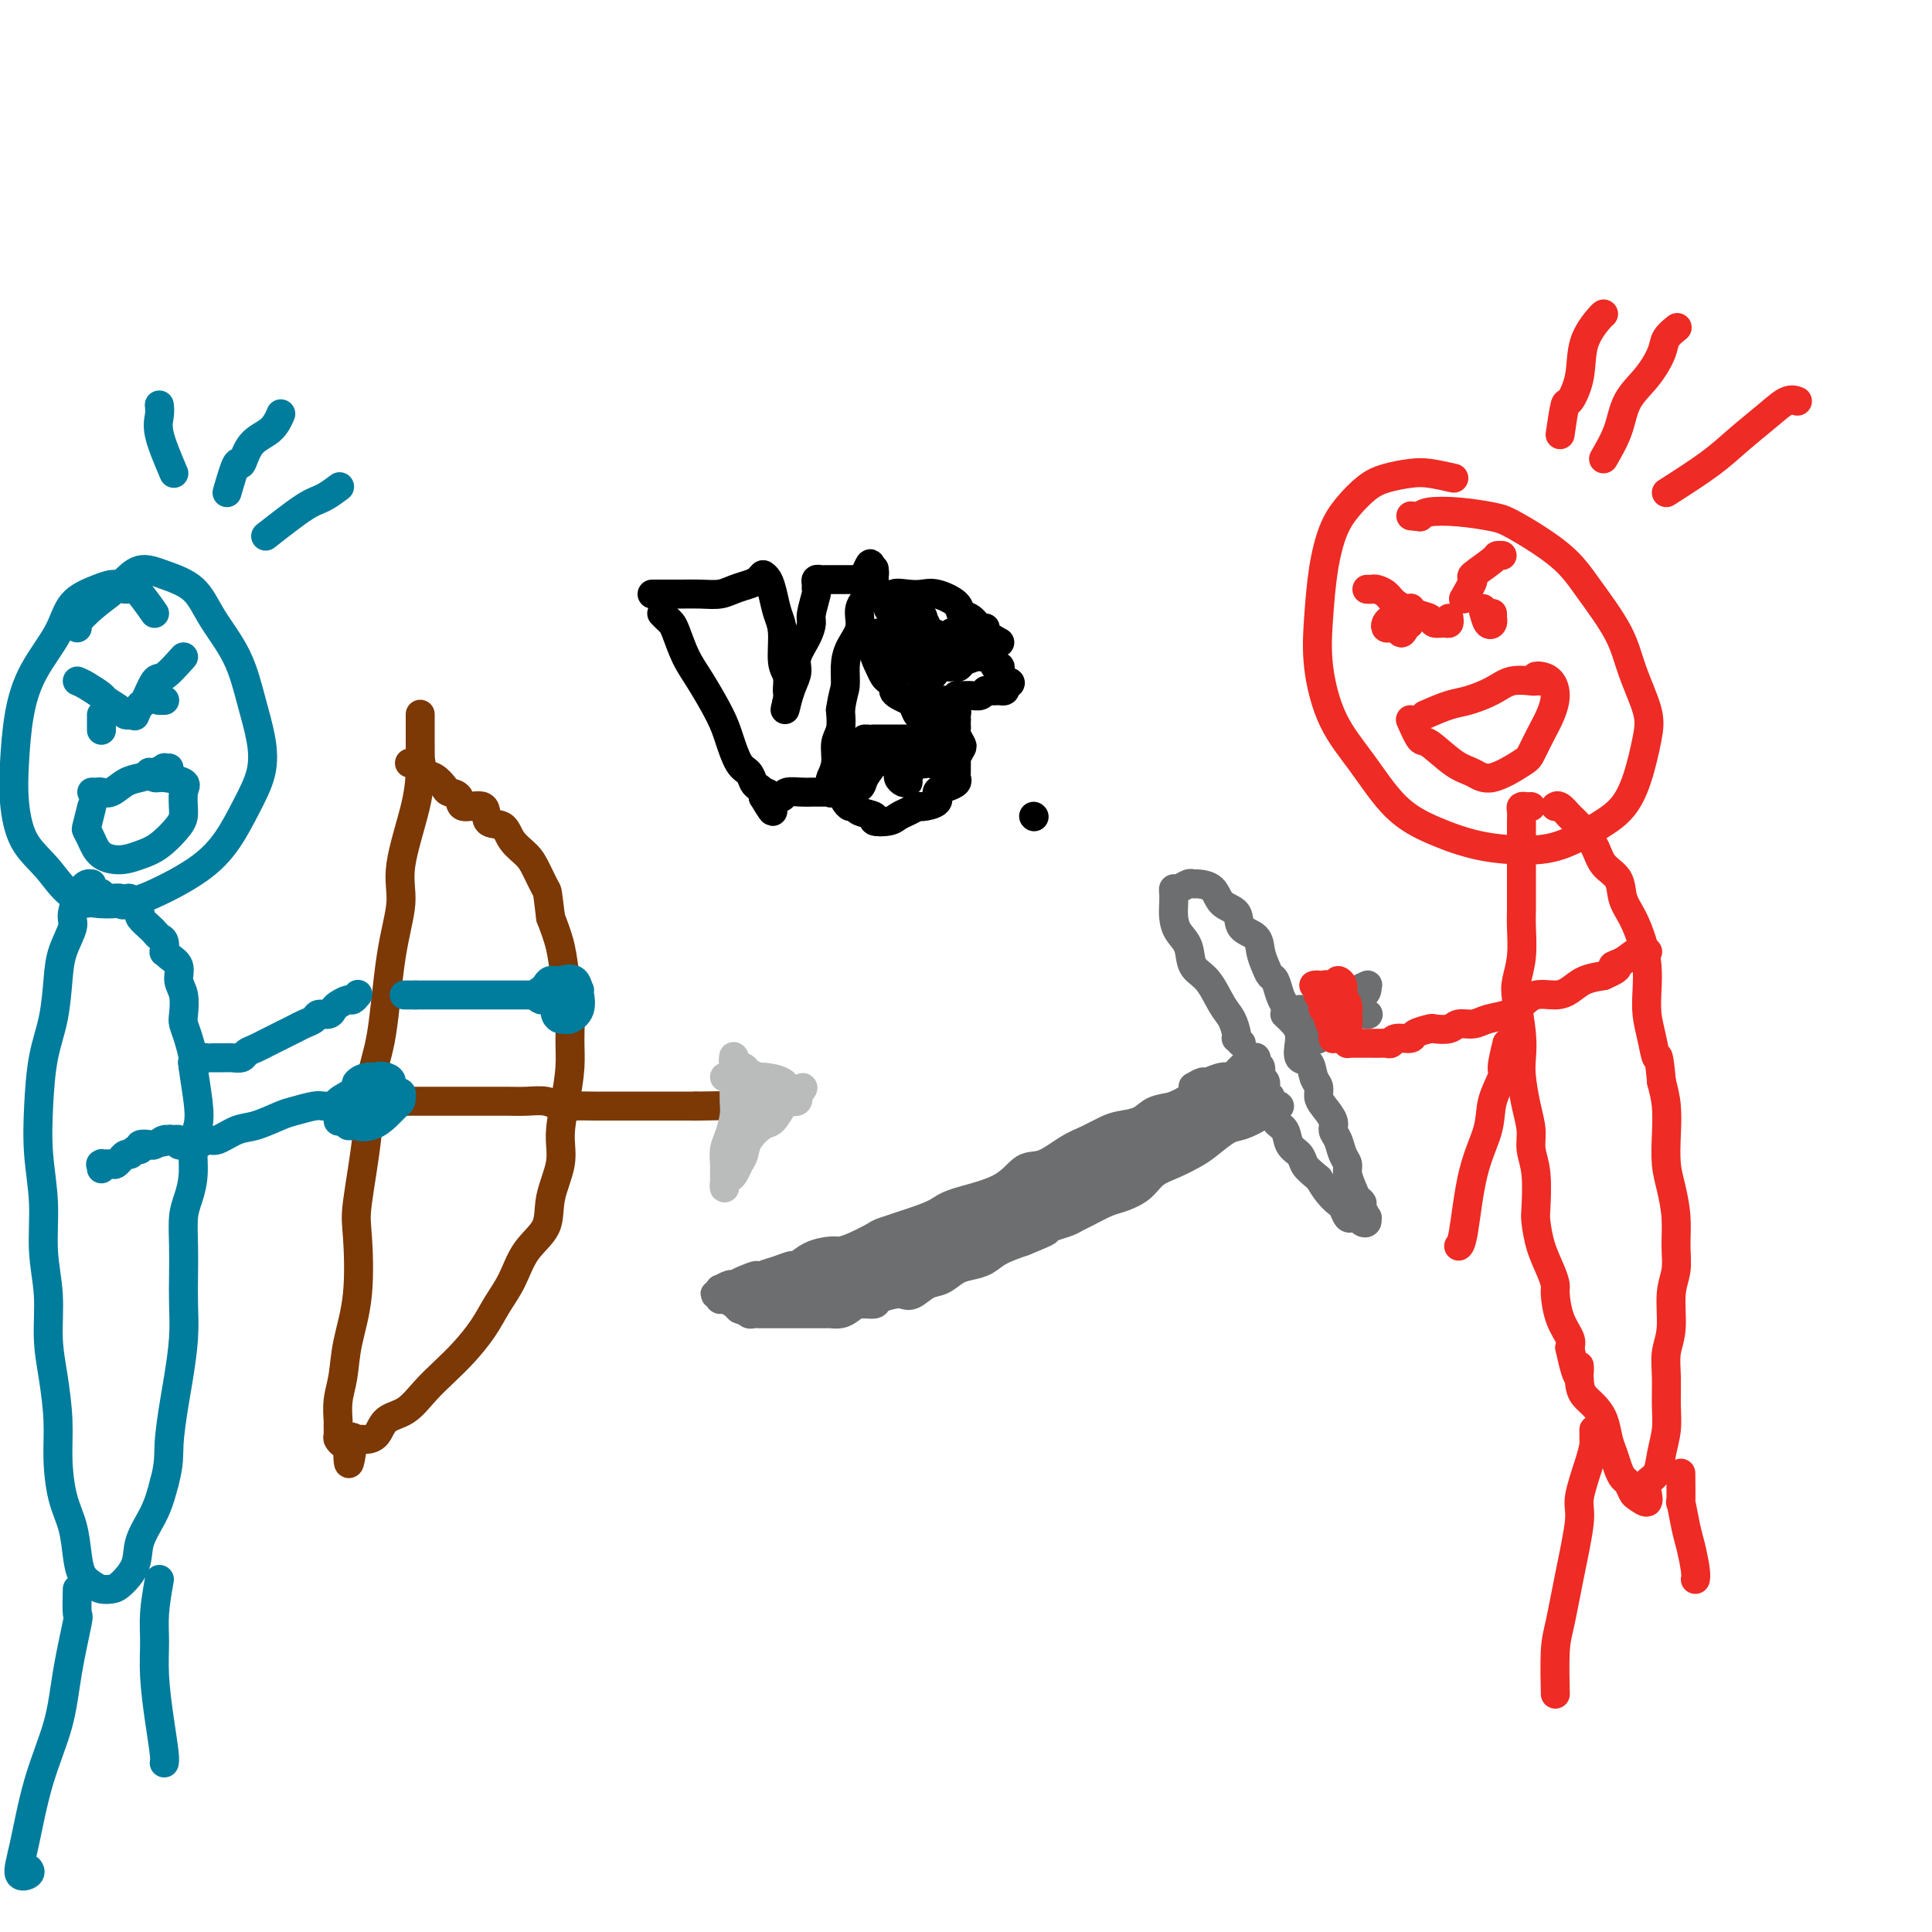 <svg viewBox='0 0 400 400' version='1.1' xmlns='http://www.w3.org/2000/svg' xmlns:xlink='http://www.w3.org/1999/xlink'><g fill='none' stroke='#6D6E70' stroke-width='6' stroke-linecap='round' stroke-linejoin='round'><path d='M252,225c-0.779,0.447 -1.558,0.893 -2,1c-0.442,0.107 -0.548,-0.127 -1,0c-0.452,0.127 -1.249,0.615 -2,1c-0.751,0.385 -1.454,0.667 -2,1c-0.546,0.333 -0.935,0.718 -2,1c-1.065,0.282 -2.805,0.460 -4,1c-1.195,0.540 -1.844,1.442 -3,2c-1.156,0.558 -2.819,0.774 -4,1c-1.181,0.226 -1.880,0.464 -3,1c-1.120,0.536 -2.661,1.372 -4,2c-1.339,0.628 -2.477,1.050 -4,2c-1.523,0.950 -3.431,2.429 -5,3c-1.569,0.571 -2.798,0.236 -4,1c-1.202,0.764 -2.378,2.628 -5,4c-2.622,1.372 -6.689,2.250 -9,3c-2.311,0.750 -2.866,1.370 -4,2c-1.134,0.630 -2.846,1.269 -5,2c-2.154,0.731 -4.749,1.554 -6,2c-1.251,0.446 -1.156,0.513 -2,1c-0.844,0.487 -2.626,1.392 -4,2c-1.374,0.608 -2.342,0.919 -3,1c-0.658,0.081 -1.008,-0.066 -2,0c-0.992,0.066 -2.626,0.346 -4,1c-1.374,0.654 -2.487,1.681 -3,2c-0.513,0.319 -0.426,-0.069 -1,0c-0.574,0.069 -1.808,0.596 -3,1c-1.192,0.404 -2.340,0.687 -3,1c-0.660,0.313 -0.830,0.657 -1,1'/><path d='M157,265c-15.119,6.205 -5.418,1.719 -2,0c3.418,-1.719 0.552,-0.671 -1,0c-1.552,0.671 -1.789,0.963 -2,1c-0.211,0.037 -0.395,-0.183 -1,0c-0.605,0.183 -1.631,0.767 -2,1c-0.369,0.233 -0.081,0.115 0,0c0.081,-0.115 -0.045,-0.227 0,0c0.045,0.227 0.261,0.793 0,1c-0.261,0.207 -0.998,0.054 -1,0c-0.002,-0.054 0.731,-0.010 1,0c0.269,0.010 0.074,-0.012 0,0c-0.074,0.012 -0.026,0.060 0,0c0.026,-0.060 0.031,-0.227 0,0c-0.031,0.227 -0.097,0.848 0,1c0.097,0.152 0.356,-0.165 1,0c0.644,0.165 1.673,0.814 2,1c0.327,0.186 -0.050,-0.090 0,0c0.050,0.090 0.525,0.545 1,1'/><path d='M153,271c0.858,0.480 1.003,0.181 1,0c-0.003,-0.181 -0.155,-0.245 0,0c0.155,0.245 0.615,0.798 1,1c0.385,0.202 0.693,0.054 1,0c0.307,-0.054 0.611,-0.015 1,0c0.389,0.015 0.863,0.004 1,0c0.137,-0.004 -0.061,-0.001 0,0c0.061,0.001 0.382,0.000 1,0c0.618,-0.000 1.532,-0.000 2,0c0.468,0.000 0.490,0.000 1,0c0.510,-0.000 1.506,0.000 2,0c0.494,-0.000 0.485,-0.000 1,0c0.515,0.000 1.556,0.001 2,0c0.444,-0.001 0.293,-0.003 1,0c0.707,0.003 2.271,0.011 3,0c0.729,-0.011 0.623,-0.041 1,0c0.377,0.041 1.237,0.152 2,0c0.763,-0.152 1.430,-0.566 2,-1c0.570,-0.434 1.045,-0.887 2,-1c0.955,-0.113 2.391,0.115 3,0c0.609,-0.115 0.393,-0.574 1,-1c0.607,-0.426 2.038,-0.820 3,-1c0.962,-0.180 1.454,-0.146 2,0c0.546,0.146 1.146,0.404 2,0c0.854,-0.404 1.961,-1.469 3,-2c1.039,-0.531 2.009,-0.526 3,-1c0.991,-0.474 2.003,-1.425 3,-2c0.997,-0.575 1.979,-0.773 3,-1c1.021,-0.227 2.083,-0.484 3,-1c0.917,-0.516 1.691,-1.290 3,-2c1.309,-0.710 3.155,-1.355 5,-2'/><path d='M212,257c6.705,-2.725 4.466,-2.039 4,-2c-0.466,0.039 0.841,-0.571 2,-1c1.159,-0.429 2.171,-0.678 3,-1c0.829,-0.322 1.475,-0.718 2,-1c0.525,-0.282 0.930,-0.449 2,-1c1.070,-0.551 2.806,-1.484 4,-2c1.194,-0.516 1.846,-0.614 3,-1c1.154,-0.386 2.811,-1.061 4,-2c1.189,-0.939 1.911,-2.143 3,-3c1.089,-0.857 2.544,-1.367 4,-2c1.456,-0.633 2.911,-1.391 4,-2c1.089,-0.609 1.812,-1.071 3,-2c1.188,-0.929 2.843,-2.326 4,-3c1.157,-0.674 1.817,-0.625 3,-1c1.183,-0.375 2.888,-1.172 4,-2c1.112,-0.828 1.632,-1.686 2,-2c0.368,-0.314 0.583,-0.084 1,0c0.417,0.084 1.035,0.023 1,0c-0.035,-0.023 -0.724,-0.006 -1,0c-0.276,0.006 -0.138,0.003 0,0'/><path d='M156,265c-0.423,0.024 -0.845,0.049 -1,0c-0.155,-0.049 -0.041,-0.171 0,0c0.041,0.171 0.009,0.634 0,1c-0.009,0.366 0.005,0.634 0,1c-0.005,0.366 -0.029,0.830 0,1c0.029,0.170 0.112,0.045 0,0c-0.112,-0.045 -0.420,-0.012 0,0c0.420,0.012 1.569,0.001 2,0c0.431,-0.001 0.143,0.007 1,0c0.857,-0.007 2.859,-0.029 4,0c1.141,0.029 1.422,0.110 2,0c0.578,-0.110 1.454,-0.411 3,-1c1.546,-0.589 3.762,-1.467 5,-2c1.238,-0.533 1.498,-0.721 3,-1c1.502,-0.279 4.247,-0.649 6,-1c1.753,-0.351 2.513,-0.683 3,-1c0.487,-0.317 0.701,-0.619 2,-1c1.299,-0.381 3.682,-0.840 6,-2c2.318,-1.160 4.572,-3.019 6,-4c1.428,-0.981 2.031,-1.082 4,-2c1.969,-0.918 5.306,-2.652 8,-4c2.694,-1.348 4.747,-2.309 6,-3c1.253,-0.691 1.707,-1.113 3,-2c1.293,-0.887 3.425,-2.239 5,-3c1.575,-0.761 2.593,-0.932 3,-1c0.407,-0.068 0.204,-0.034 0,0'/><path d='M169,265c0.634,-0.372 1.267,-0.745 2,-1c0.733,-0.255 1.564,-0.393 3,-1c1.436,-0.607 3.475,-1.683 6,-3c2.525,-1.317 5.536,-2.875 8,-4c2.464,-1.125 4.382,-1.818 7,-3c2.618,-1.182 5.935,-2.853 9,-4c3.065,-1.147 5.879,-1.772 8,-3c2.121,-1.228 3.548,-3.061 5,-4c1.452,-0.939 2.929,-0.984 4,-1c1.071,-0.016 1.734,-0.005 2,0c0.266,0.005 0.133,0.002 0,0'/><path d='M172,266c0.049,0.398 0.099,0.795 0,1c-0.099,0.205 -0.346,0.217 0,0c0.346,-0.217 1.284,-0.662 3,-1c1.716,-0.338 4.211,-0.570 6,-1c1.789,-0.430 2.873,-1.060 5,-2c2.127,-0.940 5.296,-2.191 8,-3c2.704,-0.809 4.943,-1.176 7,-2c2.057,-0.824 3.932,-2.105 6,-3c2.068,-0.895 4.330,-1.403 6,-2c1.670,-0.597 2.746,-1.284 4,-2c1.254,-0.716 2.684,-1.462 4,-2c1.316,-0.538 2.519,-0.868 3,-1c0.481,-0.132 0.241,-0.066 0,0'/><path d='M183,266c2.084,-0.210 4.168,-0.420 5,-1c0.832,-0.580 0.413,-1.532 1,-2c0.587,-0.468 2.179,-0.454 5,-1c2.821,-0.546 6.870,-1.654 9,-3c2.130,-1.346 2.339,-2.932 4,-4c1.661,-1.068 4.772,-1.617 8,-3c3.228,-1.383 6.572,-3.598 9,-5c2.428,-1.402 3.940,-1.991 6,-3c2.060,-1.009 4.667,-2.438 7,-4c2.333,-1.562 4.390,-3.255 6,-4c1.610,-0.745 2.772,-0.540 4,-1c1.228,-0.460 2.523,-1.585 3,-2c0.477,-0.415 0.136,-0.118 0,0c-0.136,0.118 -0.068,0.059 0,0'/><path d='M215,249c2.220,-1.970 4.440,-3.940 5,-5c0.560,-1.060 -0.539,-1.211 1,-2c1.539,-0.789 5.715,-2.217 8,-3c2.285,-0.783 2.679,-0.921 5,-2c2.321,-1.079 6.569,-3.098 9,-4c2.431,-0.902 3.044,-0.686 4,-1c0.956,-0.314 2.256,-1.156 4,-2c1.744,-0.844 3.931,-1.689 5,-2c1.069,-0.311 1.020,-0.089 1,0c-0.020,0.089 -0.010,0.044 0,0'/><path d='M234,235c3.452,-2.444 6.903,-4.888 9,-6c2.097,-1.112 2.839,-0.891 4,-1c1.161,-0.109 2.742,-0.547 4,-1c1.258,-0.453 2.193,-0.920 3,-1c0.807,-0.080 1.484,0.226 2,0c0.516,-0.226 0.870,-0.984 1,-1c0.130,-0.016 0.037,0.710 0,1c-0.037,0.290 -0.019,0.145 0,0'/><path d='M244,232c0.058,0.512 0.115,1.024 0,1c-0.115,-0.024 -0.404,-0.585 0,-1c0.404,-0.415 1.501,-0.685 2,-1c0.499,-0.315 0.399,-0.676 1,-1c0.601,-0.324 1.902,-0.612 3,-1c1.098,-0.388 1.993,-0.875 3,-1c1.007,-0.125 2.126,0.111 3,0c0.874,-0.111 1.505,-0.568 2,-1c0.495,-0.432 0.856,-0.838 1,-1c0.144,-0.162 0.072,-0.081 0,0'/><path d='M247,225c0.808,-0.454 1.616,-0.908 2,-1c0.384,-0.092 0.344,0.179 1,0c0.656,-0.179 2.007,-0.808 3,-1c0.993,-0.192 1.629,0.054 2,0c0.371,-0.054 0.478,-0.406 1,-1c0.522,-0.594 1.461,-1.428 2,-2c0.539,-0.572 0.679,-0.882 1,-1c0.321,-0.118 0.822,-0.044 1,0c0.178,0.044 0.033,0.057 0,0c-0.033,-0.057 0.048,-0.185 0,0c-0.048,0.185 -0.224,0.683 0,1c0.224,0.317 0.848,0.452 1,1c0.152,0.548 -0.170,1.510 0,2c0.170,0.490 0.830,0.510 1,1c0.170,0.490 -0.150,1.451 0,2c0.150,0.549 0.771,0.686 1,1c0.229,0.314 0.065,0.804 0,1c-0.065,0.196 -0.033,0.098 0,0'/><path d='M257,216c-0.418,-0.433 -0.835,-0.865 -1,-1c-0.165,-0.135 -0.077,0.028 0,0c0.077,-0.028 0.143,-0.246 0,-1c-0.143,-0.754 -0.496,-2.043 -1,-3c-0.504,-0.957 -1.161,-1.582 -2,-3c-0.839,-1.418 -1.861,-3.628 -3,-5c-1.139,-1.372 -2.396,-1.904 -3,-3c-0.604,-1.096 -0.554,-2.755 -1,-4c-0.446,-1.245 -1.388,-2.075 -2,-3c-0.612,-0.925 -0.894,-1.946 -1,-3c-0.106,-1.054 -0.036,-2.143 0,-3c0.036,-0.857 0.037,-1.483 0,-2c-0.037,-0.517 -0.114,-0.923 0,-1c0.114,-0.077 0.419,0.177 1,0c0.581,-0.177 1.439,-0.783 2,-1c0.561,-0.217 0.827,-0.043 1,0c0.173,0.043 0.254,-0.045 1,0c0.746,0.045 2.158,0.224 3,1c0.842,0.776 1.115,2.150 2,3c0.885,0.850 2.384,1.176 3,2c0.616,0.824 0.350,2.147 1,3c0.650,0.853 2.216,1.235 3,2c0.784,0.765 0.788,1.913 1,3c0.212,1.087 0.634,2.112 1,3c0.366,0.888 0.675,1.640 1,2c0.325,0.360 0.664,0.328 1,1c0.336,0.672 0.667,2.049 1,3c0.333,0.951 0.666,1.475 1,2'/><path d='M266,208c1.441,3.298 0.045,2.043 0,2c-0.045,-0.043 1.263,1.124 2,2c0.737,0.876 0.904,1.460 1,2c0.096,0.540 0.121,1.037 0,2c-0.121,0.963 -0.387,2.394 0,3c0.387,0.606 1.426,0.388 2,1c0.574,0.612 0.683,2.054 1,3c0.317,0.946 0.840,1.394 1,2c0.160,0.606 -0.045,1.369 0,2c0.045,0.631 0.340,1.131 1,2c0.660,0.869 1.683,2.106 2,3c0.317,0.894 -0.074,1.446 0,2c0.074,0.554 0.611,1.111 1,2c0.389,0.889 0.629,2.112 1,3c0.371,0.888 0.874,1.443 1,2c0.126,0.557 -0.125,1.118 0,2c0.125,0.882 0.626,2.087 1,3c0.374,0.913 0.622,1.536 1,2c0.378,0.464 0.887,0.769 1,1c0.113,0.231 -0.169,0.389 0,1c0.169,0.611 0.788,1.677 1,2c0.212,0.323 0.015,-0.096 0,0c-0.015,0.096 0.151,0.707 0,1c-0.151,0.293 -0.618,0.268 -1,0c-0.382,-0.268 -0.679,-0.778 -1,-1c-0.321,-0.222 -0.666,-0.156 -1,0c-0.334,0.156 -0.656,0.401 -1,0c-0.344,-0.401 -0.711,-1.448 -1,-2c-0.289,-0.552 -0.501,-0.610 -1,-1c-0.499,-0.390 -1.285,-1.111 -2,-2c-0.715,-0.889 -1.357,-1.944 -2,-3'/><path d='M273,244c-2.196,-1.817 -2.686,-2.358 -3,-3c-0.314,-0.642 -0.451,-1.384 -1,-2c-0.549,-0.616 -1.510,-1.106 -2,-2c-0.490,-0.894 -0.510,-2.191 -1,-3c-0.490,-0.809 -1.452,-1.131 -2,-2c-0.548,-0.869 -0.683,-2.284 -1,-3c-0.317,-0.716 -0.816,-0.731 -1,-1c-0.184,-0.269 -0.053,-0.791 0,-1c0.053,-0.209 0.026,-0.104 0,0'/><path d='M269,209c-0.094,0.004 -0.188,0.007 0,0c0.188,-0.007 0.659,-0.026 1,0c0.341,0.026 0.552,0.095 1,0c0.448,-0.095 1.133,-0.355 2,-1c0.867,-0.645 1.917,-1.675 3,-2c1.083,-0.325 2.199,0.057 3,0c0.801,-0.057 1.286,-0.551 2,-1c0.714,-0.449 1.655,-0.852 2,-1c0.345,-0.148 0.093,-0.040 0,0c-0.093,0.040 -0.027,0.011 0,0c0.027,-0.011 0.013,-0.006 0,0'/><path d='M272,215c0.356,0.202 0.713,0.404 1,0c0.287,-0.404 0.505,-1.415 1,-2c0.495,-0.585 1.267,-0.745 2,-1c0.733,-0.255 1.426,-0.604 2,-1c0.574,-0.396 1.030,-0.838 2,-1c0.970,-0.162 2.453,-0.044 3,0c0.547,0.044 0.156,0.012 0,0c-0.156,-0.012 -0.078,-0.006 0,0'/><path d='M273,212c1.547,-1.456 3.094,-2.912 4,-4c0.906,-1.088 1.171,-1.808 2,-2c0.829,-0.192 2.222,0.144 3,0c0.778,-0.144 0.940,-0.770 1,-1c0.060,-0.230 0.017,-0.066 0,0c-0.017,0.066 -0.009,0.033 0,0'/></g>
<g fill='none' stroke='#EE2B24' stroke-width='6' stroke-linecap='round' stroke-linejoin='round'><path d='M272,204c0.425,-0.081 0.850,-0.162 1,0c0.150,0.162 0.027,0.568 0,1c-0.027,0.432 0.044,0.889 0,1c-0.044,0.111 -0.204,-0.125 0,0c0.204,0.125 0.772,0.609 1,1c0.228,0.391 0.118,0.687 0,1c-0.118,0.313 -0.242,0.642 0,1c0.242,0.358 0.849,0.745 1,1c0.151,0.255 -0.156,0.377 0,1c0.156,0.623 0.774,1.747 1,2c0.226,0.253 0.061,-0.366 0,0c-0.061,0.366 -0.016,1.716 0,2c0.016,0.284 0.005,-0.499 0,-1c-0.005,-0.501 -0.004,-0.719 0,-1c0.004,-0.281 0.011,-0.625 0,-1c-0.011,-0.375 -0.041,-0.783 0,-1c0.041,-0.217 0.154,-0.244 0,-1c-0.154,-0.756 -0.573,-2.242 -1,-3c-0.427,-0.758 -0.860,-0.789 -1,-1c-0.140,-0.211 0.014,-0.603 0,-1c-0.014,-0.397 -0.196,-0.799 0,-1c0.196,-0.201 0.770,-0.200 1,0c0.230,0.200 0.115,0.600 0,1'/><path d='M275,205c0.105,-0.965 0.869,0.621 1,1c0.131,0.379 -0.371,-0.449 0,0c0.371,0.449 1.616,2.174 2,3c0.384,0.826 -0.093,0.753 0,1c0.093,0.247 0.757,0.814 1,1c0.243,0.186 0.066,-0.009 0,0c-0.066,0.009 -0.022,0.221 0,0c0.022,-0.221 0.021,-0.874 0,-1c-0.021,-0.126 -0.062,0.277 0,0c0.062,-0.277 0.227,-1.234 0,-2c-0.227,-0.766 -0.845,-1.341 -1,-2c-0.155,-0.659 0.155,-1.403 0,-2c-0.155,-0.597 -0.775,-1.049 -1,-1c-0.225,0.049 -0.057,0.598 0,1c0.057,0.402 0.001,0.656 0,1c-0.001,0.344 0.051,0.778 0,1c-0.051,0.222 -0.206,0.232 0,1c0.206,0.768 0.773,2.294 1,3c0.227,0.706 0.114,0.590 0,1c-0.114,0.410 -0.231,1.344 0,2c0.231,0.656 0.809,1.034 1,1c0.191,-0.034 -0.004,-0.478 0,-1c0.004,-0.522 0.208,-1.121 0,-2c-0.208,-0.879 -0.826,-2.040 -1,-3c-0.174,-0.960 0.098,-1.721 0,-2c-0.098,-0.279 -0.565,-0.075 -1,0c-0.435,0.075 -0.839,0.021 -1,0c-0.161,-0.021 -0.081,-0.011 0,0'/><path d='M276,206c-0.313,-1.174 -0.095,-0.609 0,0c0.095,0.609 0.068,1.263 0,2c-0.068,0.737 -0.176,1.557 0,2c0.176,0.443 0.635,0.511 1,1c0.365,0.489 0.637,1.401 1,2c0.363,0.599 0.818,0.885 1,1c0.182,0.115 0.091,0.057 0,0'/><path d='M279,215c0.016,0.423 0.033,0.845 0,1c-0.033,0.155 -0.114,0.041 0,0c0.114,-0.041 0.425,-0.011 1,0c0.575,0.011 1.415,0.003 2,0c0.585,-0.003 0.916,-0.001 1,0c0.084,0.001 -0.079,0.001 0,0c0.079,-0.001 0.400,-0.004 1,0c0.600,0.004 1.478,0.016 2,0c0.522,-0.016 0.687,-0.060 1,0c0.313,0.060 0.774,0.223 1,0c0.226,-0.223 0.215,-0.830 1,-1c0.785,-0.170 2.364,0.099 3,0c0.636,-0.099 0.329,-0.566 1,-1c0.671,-0.434 2.318,-0.833 3,-1c0.682,-0.167 0.397,-0.100 1,0c0.603,0.100 2.093,0.235 3,0c0.907,-0.235 1.229,-0.839 2,-1c0.771,-0.161 1.990,0.121 3,0c1.010,-0.121 1.810,-0.645 3,-1c1.190,-0.355 2.769,-0.542 4,-1c1.231,-0.458 2.114,-1.187 3,-2c0.886,-0.813 1.776,-1.710 3,-2c1.224,-0.290 2.782,0.025 4,0c1.218,-0.025 2.097,-0.391 3,-1c0.903,-0.609 1.829,-1.460 3,-2c1.171,-0.540 2.585,-0.770 4,-1'/><path d='M332,202c4.549,-1.972 2.420,-1.901 2,-2c-0.420,-0.099 0.868,-0.366 2,-1c1.132,-0.634 2.108,-1.634 3,-2c0.892,-0.366 1.702,-0.099 2,0c0.298,0.099 0.085,0.028 0,0c-0.085,-0.028 -0.043,-0.014 0,0'/><path d='M317,167c-0.309,0.016 -0.619,0.033 -1,0c-0.381,-0.033 -0.834,-0.115 -1,0c-0.166,0.115 -0.044,0.428 0,1c0.044,0.572 0.012,1.404 0,2c-0.012,0.596 -0.003,0.957 0,2c0.003,1.043 0.001,2.769 0,4c-0.001,1.231 0.001,1.966 0,3c-0.001,1.034 -0.004,2.367 0,4c0.004,1.633 0.014,3.567 0,5c-0.014,1.433 -0.053,2.364 0,4c0.053,1.636 0.196,3.978 0,6c-0.196,2.022 -0.733,3.725 -1,5c-0.267,1.275 -0.265,2.122 0,4c0.265,1.878 0.793,4.788 1,7c0.207,2.212 0.093,3.725 0,5c-0.093,1.275 -0.165,2.312 0,4c0.165,1.688 0.566,4.028 1,6c0.434,1.972 0.900,3.576 1,5c0.100,1.424 -0.167,2.669 0,4c0.167,1.331 0.769,2.747 1,5c0.231,2.253 0.090,5.342 0,7c-0.090,1.658 -0.130,1.884 0,3c0.130,1.116 0.429,3.123 1,5c0.571,1.877 1.414,3.623 2,5c0.586,1.377 0.914,2.386 1,3c0.086,0.614 -0.070,0.835 0,2c0.070,1.165 0.365,3.275 1,5c0.635,1.725 1.610,3.064 2,4c0.390,0.936 0.195,1.468 0,2'/><path d='M325,279c2.010,9.430 2.034,5.004 2,4c-0.034,-1.004 -0.125,1.414 0,3c0.125,1.586 0.467,2.339 1,3c0.533,0.661 1.256,1.230 2,2c0.744,0.770 1.509,1.740 2,3c0.491,1.260 0.709,2.809 1,4c0.291,1.191 0.656,2.025 1,3c0.344,0.975 0.668,2.092 1,3c0.332,0.908 0.671,1.608 1,2c0.329,0.392 0.649,0.477 1,1c0.351,0.523 0.733,1.482 1,2c0.267,0.518 0.418,0.593 1,1c0.582,0.407 1.595,1.145 2,1c0.405,-0.145 0.203,-1.175 0,-2c-0.203,-0.825 -0.408,-1.447 0,-2c0.408,-0.553 1.430,-1.039 2,-2c0.570,-0.961 0.687,-2.399 1,-4c0.313,-1.601 0.820,-3.366 1,-5c0.180,-1.634 0.033,-3.136 0,-5c-0.033,-1.864 0.047,-4.090 0,-6c-0.047,-1.910 -0.223,-3.503 0,-5c0.223,-1.497 0.845,-2.898 1,-5c0.155,-2.102 -0.157,-4.904 0,-7c0.157,-2.096 0.785,-3.486 1,-5c0.215,-1.514 0.019,-3.152 0,-5c-0.019,-1.848 0.139,-3.908 0,-6c-0.139,-2.092 -0.576,-4.218 -1,-6c-0.424,-1.782 -0.835,-3.220 -1,-5c-0.165,-1.780 -0.083,-3.902 0,-6c0.083,-2.098 0.167,-4.171 0,-6c-0.167,-1.829 -0.583,-3.415 -1,-5'/><path d='M344,224c-0.646,-6.987 -0.761,-4.955 -1,-5c-0.239,-0.045 -0.602,-2.166 -1,-4c-0.398,-1.834 -0.830,-3.379 -1,-5c-0.170,-1.621 -0.077,-3.318 0,-5c0.077,-1.682 0.139,-3.350 0,-5c-0.139,-1.650 -0.478,-3.284 -1,-5c-0.522,-1.716 -1.227,-3.515 -2,-5c-0.773,-1.485 -1.614,-2.656 -2,-4c-0.386,-1.344 -0.316,-2.859 -1,-4c-0.684,-1.141 -2.123,-1.907 -3,-3c-0.877,-1.093 -1.191,-2.513 -2,-4c-0.809,-1.487 -2.112,-3.039 -3,-4c-0.888,-0.961 -1.362,-1.330 -2,-2c-0.638,-0.670 -1.441,-1.642 -2,-2c-0.559,-0.358 -0.874,-0.102 -1,0c-0.126,0.102 -0.063,0.051 0,0'/><path d='M330,298c0.004,-0.917 0.007,-1.833 0,-2c-0.007,-0.167 -0.025,0.417 0,1c0.025,0.583 0.092,1.166 0,2c-0.092,0.834 -0.343,1.920 -1,4c-0.657,2.080 -1.721,5.153 -2,7c-0.279,1.847 0.226,2.469 0,5c-0.226,2.531 -1.185,6.972 -2,11c-0.815,4.028 -1.486,7.643 -2,10c-0.514,2.357 -0.870,3.457 -1,6c-0.130,2.543 -0.035,6.531 0,8c0.035,1.469 0.010,0.420 0,0c-0.010,-0.420 -0.005,-0.210 0,0'/><path d='M348,305c0.024,2.665 0.049,5.330 0,6c-0.049,0.670 -0.171,-0.654 0,0c0.171,0.654 0.634,3.286 1,5c0.366,1.714 0.634,2.511 1,4c0.366,1.489 0.829,3.670 1,5c0.171,1.330 0.049,1.809 0,2c-0.049,0.191 -0.024,0.096 0,0'/><path d='M301,99c-1.787,-0.402 -3.573,-0.804 -5,-1c-1.427,-0.196 -2.493,-0.187 -4,0c-1.507,0.187 -3.454,0.552 -5,1c-1.546,0.448 -2.691,0.980 -4,2c-1.309,1.020 -2.783,2.529 -4,4c-1.217,1.471 -2.176,2.905 -3,5c-0.824,2.095 -1.514,4.853 -2,8c-0.486,3.147 -0.769,6.683 -1,10c-0.231,3.317 -0.411,6.414 0,10c0.411,3.586 1.411,7.661 3,11c1.589,3.339 3.766,5.942 6,9c2.234,3.058 4.523,6.570 7,9c2.477,2.430 5.141,3.777 8,5c2.859,1.223 5.913,2.320 9,3c3.087,0.680 6.206,0.941 9,1c2.794,0.059 5.263,-0.083 8,-1c2.737,-0.917 5.741,-2.608 8,-4c2.259,-1.392 3.773,-2.484 5,-4c1.227,-1.516 2.169,-3.454 3,-6c0.831,-2.546 1.553,-5.698 2,-8c0.447,-2.302 0.621,-3.755 0,-6c-0.621,-2.245 -2.035,-5.284 -3,-8c-0.965,-2.716 -1.480,-5.109 -3,-8c-1.520,-2.891 -4.046,-6.281 -6,-9c-1.954,-2.719 -3.336,-4.768 -6,-7c-2.664,-2.232 -6.612,-4.648 -9,-6c-2.388,-1.352 -3.217,-1.641 -5,-2c-1.783,-0.359 -4.518,-0.789 -7,-1c-2.482,-0.211 -4.709,-0.203 -6,0c-1.291,0.203 -1.645,0.602 -2,1'/><path d='M294,107c-3.333,-0.333 -1.667,-0.167 0,0'/><path d='M289,128c0.340,1.357 0.680,2.713 1,3c0.320,0.287 0.619,-0.496 1,-1c0.381,-0.504 0.845,-0.728 1,-1c0.155,-0.272 -0.000,-0.592 0,-1c0.000,-0.408 0.155,-0.905 0,-1c-0.155,-0.095 -0.619,0.212 -1,0c-0.381,-0.212 -0.677,-0.943 -1,-1c-0.323,-0.057 -0.672,0.559 -1,1c-0.328,0.441 -0.635,0.709 -1,1c-0.365,0.291 -0.788,0.607 -1,1c-0.212,0.393 -0.212,0.863 0,1c0.212,0.137 0.635,-0.058 1,0c0.365,0.058 0.672,0.369 1,0c0.328,-0.369 0.675,-1.419 1,-2c0.325,-0.581 0.626,-0.695 1,-1c0.374,-0.305 0.821,-0.801 1,-1c0.179,-0.199 0.089,-0.099 0,0'/><path d='M307,126c0.309,1.235 0.619,2.471 1,3c0.381,0.529 0.834,0.352 1,0c0.166,-0.352 0.044,-0.878 0,-1c-0.044,-0.122 -0.012,0.159 0,0c0.012,-0.159 0.003,-0.760 0,-1c-0.003,-0.240 -0.002,-0.120 0,0'/><path d='M283,122c0.361,0.018 0.722,0.036 1,0c0.278,-0.036 0.474,-0.126 1,0c0.526,0.126 1.383,0.468 2,1c0.617,0.532 0.995,1.252 2,2c1.005,0.748 2.637,1.522 4,2c1.363,0.478 2.456,0.660 3,1c0.544,0.340 0.538,0.837 1,1c0.462,0.163 1.392,-0.008 2,0c0.608,0.008 0.894,0.194 1,0c0.106,-0.194 0.030,-0.770 0,-1c-0.030,-0.230 -0.015,-0.115 0,0'/><path d='M303,124c0.961,-1.660 1.921,-3.321 2,-4c0.079,-0.679 -0.725,-0.378 0,-1c0.725,-0.622 2.978,-2.167 4,-3c1.022,-0.833 0.814,-0.955 1,-1c0.186,-0.045 0.768,-0.013 1,0c0.232,0.013 0.116,0.006 0,0'/><path d='M295,148c1.788,-0.776 3.575,-1.553 5,-2c1.425,-0.447 2.486,-0.565 4,-1c1.514,-0.435 3.481,-1.188 5,-2c1.519,-0.812 2.589,-1.682 4,-2c1.411,-0.318 3.162,-0.085 4,0c0.838,0.085 0.764,0.023 1,0c0.236,-0.023 0.782,-0.007 1,0c0.218,0.007 0.109,0.003 0,0'/><path d='M292,149c0.743,1.686 1.487,3.372 2,4c0.513,0.628 0.796,0.196 2,1c1.204,0.804 3.330,2.842 5,4c1.670,1.158 2.884,1.437 4,2c1.116,0.563 2.134,1.411 4,1c1.866,-0.411 4.581,-2.080 6,-3c1.419,-0.920 1.541,-1.090 2,-2c0.459,-0.910 1.255,-2.559 2,-4c0.745,-1.441 1.439,-2.673 2,-4c0.561,-1.327 0.987,-2.748 1,-4c0.013,-1.252 -0.388,-2.336 -1,-3c-0.612,-0.664 -1.434,-0.910 -2,-1c-0.566,-0.090 -0.876,-0.026 -1,0c-0.124,0.026 -0.062,0.013 0,0'/><path d='M323,90c0.368,-2.528 0.736,-5.056 1,-6c0.264,-0.944 0.425,-0.306 1,-1c0.575,-0.694 1.566,-2.722 2,-5c0.434,-2.278 0.312,-4.806 1,-7c0.688,-2.194 2.185,-4.052 3,-5c0.815,-0.948 0.947,-0.985 1,-1c0.053,-0.015 0.026,-0.007 0,0'/><path d='M332,95c1.139,-1.973 2.279,-3.946 3,-6c0.721,-2.054 1.024,-4.190 2,-6c0.976,-1.810 2.626,-3.294 4,-5c1.374,-1.706 2.471,-3.632 3,-5c0.529,-1.368 0.488,-2.176 1,-3c0.512,-0.824 1.575,-1.664 2,-2c0.425,-0.336 0.213,-0.168 0,0'/><path d='M345,102c3.278,-2.097 6.556,-4.194 9,-6c2.444,-1.806 4.053,-3.321 6,-5c1.947,-1.679 4.233,-3.522 6,-5c1.767,-1.478 3.014,-2.590 4,-3c0.986,-0.410 1.710,-0.117 2,0c0.290,0.117 0.145,0.059 0,0'/><path d='M312,216c-0.481,2.003 -0.961,4.006 -1,5c-0.039,0.994 0.365,0.981 0,2c-0.365,1.019 -1.499,3.072 -2,5c-0.501,1.928 -0.369,3.732 -1,6c-0.631,2.268 -2.025,5.000 -3,9c-0.975,4.000 -1.532,9.269 -2,12c-0.468,2.731 -0.848,2.923 -1,3c-0.152,0.077 -0.076,0.038 0,0'/></g>
<g fill='none' stroke='#7C3805' stroke-width='6' stroke-linecap='round' stroke-linejoin='round'><path d='M87,148c0.000,-0.108 0.000,-0.215 0,0c-0.000,0.215 -0.001,0.753 0,1c0.001,0.247 0.003,0.203 0,1c-0.003,0.797 -0.009,2.435 0,4c0.009,1.565 0.035,3.055 0,5c-0.035,1.945 -0.130,4.343 -1,8c-0.870,3.657 -2.513,8.573 -3,12c-0.487,3.427 0.183,5.363 0,8c-0.183,2.637 -1.219,5.973 -2,11c-0.781,5.027 -1.306,11.745 -2,16c-0.694,4.255 -1.557,6.049 -2,9c-0.443,2.951 -0.465,7.060 -1,12c-0.535,4.940 -1.582,10.712 -2,14c-0.418,3.288 -0.207,4.094 0,7c0.207,2.906 0.409,7.914 0,12c-0.409,4.086 -1.430,7.251 -2,10c-0.570,2.749 -0.688,5.083 -1,7c-0.312,1.917 -0.816,3.416 -1,5c-0.184,1.584 -0.046,3.251 0,4c0.046,0.749 0.001,0.579 0,1c-0.001,0.421 0.041,1.432 0,2c-0.041,0.568 -0.165,0.691 0,1c0.165,0.309 0.619,0.802 1,1c0.381,0.198 0.691,0.099 1,0'/><path d='M72,299c-0.067,7.796 0.766,2.285 1,0c0.234,-2.285 -0.130,-1.344 0,-1c0.130,0.344 0.755,0.093 1,0c0.245,-0.093 0.111,-0.026 0,0c-0.111,0.026 -0.197,0.011 0,0c0.197,-0.011 0.678,-0.018 1,0c0.322,0.018 0.487,0.060 1,0c0.513,-0.060 1.375,-0.220 2,-1c0.625,-0.780 1.013,-2.178 2,-3c0.987,-0.822 2.575,-1.069 4,-2c1.425,-0.931 2.688,-2.548 4,-4c1.312,-1.452 2.672,-2.739 4,-4c1.328,-1.261 2.622,-2.497 4,-4c1.378,-1.503 2.839,-3.275 4,-5c1.161,-1.725 2.022,-3.403 3,-5c0.978,-1.597 2.074,-3.111 3,-5c0.926,-1.889 1.683,-4.152 3,-6c1.317,-1.848 3.193,-3.283 4,-5c0.807,-1.717 0.546,-3.718 1,-6c0.454,-2.282 1.624,-4.845 2,-7c0.376,-2.155 -0.042,-3.902 0,-6c0.042,-2.098 0.544,-4.548 1,-7c0.456,-2.452 0.866,-4.906 1,-7c0.134,-2.094 -0.008,-3.829 0,-6c0.008,-2.171 0.167,-4.778 0,-7c-0.167,-2.222 -0.660,-4.060 -1,-6c-0.340,-1.940 -0.526,-3.983 -1,-6c-0.474,-2.017 -1.237,-4.009 -2,-6'/><path d='M114,190c-0.745,-5.951 -0.607,-5.329 -1,-6c-0.393,-0.671 -1.318,-2.636 -2,-4c-0.682,-1.364 -1.121,-2.129 -2,-3c-0.879,-0.871 -2.198,-1.850 -3,-3c-0.802,-1.150 -1.089,-2.473 -2,-3c-0.911,-0.527 -2.447,-0.260 -3,-1c-0.553,-0.740 -0.122,-2.487 -1,-3c-0.878,-0.513 -3.064,0.209 -4,0c-0.936,-0.209 -0.621,-1.350 -1,-2c-0.379,-0.650 -1.451,-0.809 -2,-1c-0.549,-0.191 -0.576,-0.415 -1,-1c-0.424,-0.585 -1.245,-1.530 -2,-2c-0.755,-0.470 -1.443,-0.466 -2,-1c-0.557,-0.534 -0.984,-1.607 -1,-2c-0.016,-0.393 0.380,-0.106 0,0c-0.380,0.106 -1.537,0.030 -2,0c-0.463,-0.030 -0.231,-0.015 0,0'/><path d='M80,230c0.023,-0.415 0.047,-0.829 0,-1c-0.047,-0.171 -0.164,-0.098 0,0c0.164,0.098 0.608,0.223 1,0c0.392,-0.223 0.731,-0.792 1,-1c0.269,-0.208 0.466,-0.056 1,0c0.534,0.056 1.404,0.015 2,0c0.596,-0.015 0.918,-0.004 2,0c1.082,0.004 2.925,0.001 4,0c1.075,-0.001 1.382,0.000 2,0c0.618,-0.000 1.548,-0.001 3,0c1.452,0.001 3.428,0.004 5,0c1.572,-0.004 2.741,-0.015 4,0c1.259,0.015 2.608,0.057 4,0c1.392,-0.057 2.825,-0.211 4,0c1.175,0.211 2.091,0.789 3,1c0.909,0.211 1.813,0.057 3,0c1.187,-0.057 2.659,-0.015 4,0c1.341,0.015 2.551,0.004 3,0c0.449,-0.004 0.138,-0.001 1,0c0.862,0.001 2.899,0.000 4,0c1.101,-0.000 1.268,-0.000 2,0c0.732,0.000 2.028,0.000 3,0c0.972,-0.000 1.618,-0.000 2,0c0.382,0.000 0.500,0.000 1,0c0.500,-0.000 1.381,-0.000 2,0c0.619,0.000 0.974,0.000 1,0c0.026,-0.000 -0.278,-0.000 0,0c0.278,0.000 1.139,0.000 2,0'/><path d='M144,229c10.128,-0.155 3.447,-0.041 1,0c-2.447,0.041 -0.659,0.011 0,0c0.659,-0.011 0.188,-0.003 0,0c-0.188,0.003 -0.094,0.002 0,0'/></g>
<g fill='none' stroke='#BABBBB' stroke-width='6' stroke-linecap='round' stroke-linejoin='round'><path d='M150,223c0.845,0.028 1.690,0.055 2,0c0.310,-0.055 0.084,-0.193 0,0c-0.084,0.193 -0.025,0.716 0,1c0.025,0.284 0.017,0.330 0,1c-0.017,0.670 -0.043,1.965 0,3c0.043,1.035 0.155,1.810 0,3c-0.155,1.190 -0.578,2.794 -1,4c-0.422,1.206 -0.845,2.012 -1,3c-0.155,0.988 -0.042,2.157 0,3c0.042,0.843 0.014,1.361 0,2c-0.014,0.639 -0.015,1.399 0,2c0.015,0.601 0.045,1.045 0,1c-0.045,-0.045 -0.166,-0.578 0,-1c0.166,-0.422 0.620,-0.734 1,-1c0.380,-0.266 0.686,-0.485 1,-1c0.314,-0.515 0.636,-1.326 1,-2c0.364,-0.674 0.770,-1.210 1,-2c0.230,-0.790 0.284,-1.834 1,-3c0.716,-1.166 2.094,-2.455 3,-3c0.906,-0.545 1.339,-0.346 2,-1c0.661,-0.654 1.550,-2.161 2,-3c0.450,-0.839 0.461,-1.008 1,-1c0.539,0.008 1.607,0.195 2,0c0.393,-0.195 0.112,-0.770 0,-1c-0.112,-0.230 -0.056,-0.115 0,0'/><path d='M165,227c2.365,-3.013 0.777,-1.546 0,-1c-0.777,0.546 -0.745,0.170 -1,0c-0.255,-0.170 -0.799,-0.136 -1,0c-0.201,0.136 -0.061,0.373 0,0c0.061,-0.373 0.043,-1.357 -1,-2c-1.043,-0.643 -3.110,-0.946 -4,-1c-0.890,-0.054 -0.603,0.139 -1,0c-0.397,-0.139 -1.480,-0.612 -2,-1c-0.520,-0.388 -0.479,-0.693 -1,-1c-0.521,-0.307 -1.603,-0.618 -2,-1c-0.397,-0.382 -0.107,-0.837 0,-1c0.107,-0.163 0.033,-0.034 0,0c-0.033,0.034 -0.024,-0.028 0,0c0.024,0.028 0.063,0.147 0,0c-0.063,-0.147 -0.227,-0.559 0,0c0.227,0.559 0.844,2.088 1,3c0.156,0.912 -0.151,1.205 0,2c0.151,0.795 0.759,2.091 1,3c0.241,0.909 0.116,1.429 0,2c-0.116,0.571 -0.224,1.192 0,2c0.224,0.808 0.778,1.802 1,2c0.222,0.198 0.111,-0.401 0,-1'/><path d='M155,232c0.464,1.741 0.123,0.095 0,-1c-0.123,-1.095 -0.029,-1.639 0,-2c0.029,-0.361 -0.006,-0.539 0,-1c0.006,-0.461 0.053,-1.207 0,-2c-0.053,-0.793 -0.208,-1.635 0,-2c0.208,-0.365 0.777,-0.253 1,0c0.223,0.253 0.098,0.646 0,1c-0.098,0.354 -0.170,0.669 0,1c0.170,0.331 0.582,0.676 1,1c0.418,0.324 0.843,0.626 1,1c0.157,0.374 0.045,0.821 0,1c-0.045,0.179 -0.022,0.089 0,0'/></g>
<g fill='none' stroke='#007C9C' stroke-width='6' stroke-linecap='round' stroke-linejoin='round'><path d='M80,223c-0.747,-0.005 -1.493,-0.009 -2,0c-0.507,0.009 -0.774,0.033 -1,0c-0.226,-0.033 -0.411,-0.123 -1,0c-0.589,0.123 -1.584,0.457 -2,1c-0.416,0.543 -0.254,1.294 -1,2c-0.746,0.706 -2.399,1.368 -3,2c-0.601,0.632 -0.149,1.235 0,2c0.149,0.765 -0.003,1.691 0,2c0.003,0.309 0.163,-0.001 1,0c0.837,0.001 2.353,0.313 3,0c0.647,-0.313 0.426,-1.249 1,-2c0.574,-0.751 1.942,-1.315 3,-2c1.058,-0.685 1.807,-1.491 2,-2c0.193,-0.509 -0.170,-0.721 0,-1c0.170,-0.279 0.871,-0.626 1,-1c0.129,-0.374 -0.315,-0.774 -1,-1c-0.685,-0.226 -1.611,-0.278 -2,0c-0.389,0.278 -0.240,0.886 -1,1c-0.760,0.114 -2.430,-0.265 -3,0c-0.570,0.265 -0.040,1.174 0,2c0.040,0.826 -0.411,1.568 -1,2c-0.589,0.432 -1.315,0.555 -1,1c0.315,0.445 1.670,1.212 2,2c0.330,0.788 -0.367,1.595 0,2c0.367,0.405 1.797,0.407 3,0c1.203,-0.407 2.178,-1.222 3,-2c0.822,-0.778 1.491,-1.517 2,-2c0.509,-0.483 0.860,-0.709 1,-1c0.140,-0.291 0.070,-0.645 0,-1'/><path d='M83,227c0.633,-1.122 -0.786,-0.926 -2,-1c-1.214,-0.074 -2.224,-0.420 -3,0c-0.776,0.420 -1.318,1.604 -2,2c-0.682,0.396 -1.504,0.005 -2,0c-0.496,-0.005 -0.666,0.377 -1,1c-0.334,0.623 -0.833,1.487 -1,2c-0.167,0.513 -0.003,0.673 0,1c0.003,0.327 -0.157,0.820 0,1c0.157,0.180 0.630,0.048 1,0c0.370,-0.048 0.638,-0.013 1,0c0.362,0.013 0.818,0.004 1,0c0.182,-0.004 0.091,-0.002 0,0'/><path d='M70,229c-0.016,-0.001 -0.033,-0.001 0,0c0.033,0.001 0.115,0.004 0,0c-0.115,-0.004 -0.426,-0.013 -1,0c-0.574,0.013 -1.409,0.049 -2,0c-0.591,-0.049 -0.936,-0.183 -2,0c-1.064,0.183 -2.845,0.684 -4,1c-1.155,0.316 -1.684,0.448 -3,1c-1.316,0.552 -3.417,1.525 -5,2c-1.583,0.475 -2.646,0.453 -4,1c-1.354,0.547 -2.997,1.663 -4,2c-1.003,0.337 -1.365,-0.106 -2,0c-0.635,0.106 -1.542,0.760 -2,1c-0.458,0.240 -0.466,0.065 -1,0c-0.534,-0.065 -1.592,-0.021 -2,0c-0.408,0.021 -0.165,0.019 0,0c0.165,-0.019 0.250,-0.057 0,0c-0.250,0.057 -0.837,0.208 -1,0c-0.163,-0.208 0.096,-0.774 0,-1c-0.096,-0.226 -0.548,-0.113 -1,0'/><path d='M36,236c-5.428,1.084 -1.997,0.294 -1,0c0.997,-0.294 -0.438,-0.093 -1,0c-0.562,0.093 -0.249,0.076 0,0c0.249,-0.076 0.436,-0.213 0,0c-0.436,0.213 -1.493,0.774 -2,1c-0.507,0.226 -0.465,0.117 -1,0c-0.535,-0.117 -1.649,-0.243 -2,0c-0.351,0.243 0.060,0.854 0,1c-0.060,0.146 -0.589,-0.172 -1,0c-0.411,0.172 -0.702,0.834 -1,1c-0.298,0.166 -0.603,-0.166 -1,0c-0.397,0.166 -0.884,0.829 -1,1c-0.116,0.171 0.141,-0.150 0,0c-0.141,0.150 -0.679,0.771 -1,1c-0.321,0.229 -0.426,0.065 -1,0c-0.574,-0.065 -1.618,-0.031 -2,0c-0.382,0.031 -0.102,0.060 0,0c0.102,-0.060 0.028,-0.208 0,0c-0.028,0.208 -0.008,0.774 0,1c0.008,0.226 0.004,0.113 0,0'/><path d='M120,205c-1.584,0.249 -3.167,0.497 -4,1c-0.833,0.503 -0.915,1.260 -1,2c-0.085,0.740 -0.173,1.462 0,2c0.173,0.538 0.607,0.892 1,1c0.393,0.108 0.747,-0.031 1,0c0.253,0.031 0.406,0.232 1,0c0.594,-0.232 1.628,-0.895 2,-2c0.372,-1.105 0.083,-2.651 0,-3c-0.083,-0.349 0.041,0.498 0,0c-0.041,-0.498 -0.248,-2.341 -1,-3c-0.752,-0.659 -2.048,-0.135 -3,0c-0.952,0.135 -1.559,-0.118 -2,0c-0.441,0.118 -0.718,0.606 -1,1c-0.282,0.394 -0.571,0.695 -1,1c-0.429,0.305 -0.997,0.613 -1,1c-0.003,0.387 0.560,0.852 1,1c0.440,0.148 0.759,-0.020 1,0c0.241,0.020 0.405,0.230 1,0c0.595,-0.230 1.621,-0.900 2,-1c0.379,-0.100 0.112,0.368 0,0c-0.112,-0.368 -0.068,-1.573 0,-2c0.068,-0.427 0.162,-0.076 0,0c-0.162,0.076 -0.580,-0.124 -1,0c-0.420,0.124 -0.844,0.572 -1,1c-0.156,0.428 -0.045,0.837 0,1c0.045,0.163 0.022,0.082 0,0'/><path d='M110,206c-0.408,0.000 -0.816,0.000 -1,0c-0.184,0.000 -0.143,0.000 0,0c0.143,-0.000 0.386,0.000 0,0c-0.386,0.000 -1.403,0.000 -2,0c-0.597,0.000 -0.774,0.000 -1,0c-0.226,0.000 -0.503,0.000 -1,0c-0.497,0.000 -1.216,0.000 -2,0c-0.784,0.000 -1.632,0.000 -2,0c-0.368,0.000 -0.255,0.000 -1,0c-0.745,0.000 -2.346,-0.000 -3,0c-0.654,0.000 -0.360,0.000 -1,0c-0.640,0.000 -2.213,0.000 -3,0c-0.787,0.000 -0.788,0.000 -1,0c-0.212,0.000 -0.635,0.000 -1,0c-0.365,0.000 -0.672,0.000 -1,0c-0.328,0.000 -0.675,-0.000 -1,0c-0.325,0.000 -0.626,0.000 -1,0c-0.374,0.000 -0.822,-0.000 -1,0c-0.178,0.000 -0.086,0.000 0,0c0.086,0.000 0.168,-0.000 0,0c-0.168,0.000 -0.584,0.000 -1,0'/><path d='M86,206c-3.956,0.000 -1.844,0.000 -1,0c0.844,-0.000 0.422,0.000 0,0'/><path d='M74,206c0.097,-0.120 0.195,-0.240 0,0c-0.195,0.240 -0.681,0.839 -1,1c-0.319,0.161 -0.471,-0.115 -1,0c-0.529,0.115 -1.436,0.622 -2,1c-0.564,0.378 -0.784,0.626 -1,1c-0.216,0.374 -0.428,0.874 -1,1c-0.572,0.126 -1.504,-0.121 -2,0c-0.496,0.121 -0.555,0.610 -1,1c-0.445,0.390 -1.274,0.682 -2,1c-0.726,0.318 -1.349,0.663 -2,1c-0.651,0.337 -1.330,0.668 -2,1c-0.670,0.332 -1.330,0.667 -2,1c-0.670,0.333 -1.349,0.664 -2,1c-0.651,0.336 -1.274,0.679 -2,1c-0.726,0.321 -1.556,0.622 -2,1c-0.444,0.378 -0.504,0.833 -1,1c-0.496,0.167 -1.430,0.045 -2,0c-0.570,-0.045 -0.778,-0.012 -1,0c-0.222,0.012 -0.459,0.002 -1,0c-0.541,-0.002 -1.385,0.002 -2,0c-0.615,-0.002 -1.000,-0.011 -1,0c-0.000,0.011 0.385,0.041 0,0c-0.385,-0.041 -1.538,-0.155 -2,0c-0.462,0.155 -0.231,0.577 0,1'/><path d='M41,220c-1.619,0.095 -1.167,-0.167 -1,0c0.167,0.167 0.048,0.762 0,1c-0.048,0.238 -0.024,0.119 0,0'/><path d='M19,183c-0.604,-0.084 -1.209,-0.168 -2,1c-0.791,1.168 -1.769,3.587 -2,5c-0.231,1.413 0.285,1.819 0,3c-0.285,1.181 -1.372,3.137 -2,5c-0.628,1.863 -0.796,3.632 -1,6c-0.204,2.368 -0.443,5.336 -1,8c-0.557,2.664 -1.432,5.024 -2,8c-0.568,2.976 -0.828,6.568 -1,10c-0.172,3.432 -0.257,6.705 0,10c0.257,3.295 0.856,6.611 1,10c0.144,3.389 -0.168,6.851 0,10c0.168,3.149 0.815,5.984 1,9c0.185,3.016 -0.092,6.213 0,9c0.092,2.787 0.553,5.163 1,8c0.447,2.837 0.879,6.134 1,9c0.121,2.866 -0.071,5.299 0,8c0.071,2.701 0.403,5.669 1,8c0.597,2.331 1.458,4.026 2,6c0.542,1.974 0.764,4.228 1,6c0.236,1.772 0.484,3.063 1,4c0.516,0.937 1.298,1.522 2,2c0.702,0.478 1.324,0.850 2,1c0.676,0.150 1.406,0.079 2,0c0.594,-0.079 1.051,-0.165 2,-1c0.949,-0.835 2.388,-2.420 3,-4c0.612,-1.580 0.395,-3.156 1,-5c0.605,-1.844 2.030,-3.955 3,-6c0.970,-2.045 1.485,-4.022 2,-6'/><path d='M34,307c1.106,-4.026 0.871,-5.590 1,-8c0.129,-2.410 0.623,-5.665 1,-8c0.377,-2.335 0.637,-3.750 1,-6c0.363,-2.250 0.829,-5.337 1,-8c0.171,-2.663 0.049,-4.903 0,-7c-0.049,-2.097 -0.023,-4.050 0,-6c0.023,-1.950 0.044,-3.897 0,-6c-0.044,-2.103 -0.152,-4.361 0,-6c0.152,-1.639 0.564,-2.658 1,-4c0.436,-1.342 0.898,-3.008 1,-5c0.102,-1.992 -0.154,-4.310 0,-6c0.154,-1.690 0.718,-2.752 1,-4c0.282,-1.248 0.282,-2.680 0,-5c-0.282,-2.320 -0.846,-5.526 -1,-7c-0.154,-1.474 0.104,-1.217 0,-2c-0.104,-0.783 -0.568,-2.607 -1,-4c-0.432,-1.393 -0.832,-2.355 -1,-3c-0.168,-0.645 -0.104,-0.974 0,-2c0.104,-1.026 0.249,-2.748 0,-4c-0.249,-1.252 -0.890,-2.032 -1,-3c-0.110,-0.968 0.311,-2.122 0,-3c-0.311,-0.878 -1.354,-1.478 -2,-2c-0.646,-0.522 -0.894,-0.966 -1,-1c-0.106,-0.034 -0.068,0.343 0,0c0.068,-0.343 0.168,-1.405 0,-2c-0.168,-0.595 -0.605,-0.722 -1,-1c-0.395,-0.278 -0.750,-0.707 -1,-1c-0.250,-0.293 -0.397,-0.450 -1,-1c-0.603,-0.550 -1.662,-1.494 -2,-2c-0.338,-0.506 0.046,-0.573 0,-1c-0.046,-0.427 -0.523,-1.213 -1,-2'/><path d='M28,187c-1.777,-2.027 -1.719,-0.596 -2,0c-0.281,0.596 -0.902,0.357 -1,0c-0.098,-0.357 0.329,-0.831 0,-1c-0.329,-0.169 -1.412,-0.031 -2,0c-0.588,0.031 -0.682,-0.044 -1,0c-0.318,0.044 -0.859,0.207 -1,0c-0.141,-0.207 0.120,-0.785 0,-1c-0.120,-0.215 -0.621,-0.068 -1,0c-0.379,0.068 -0.638,0.057 -1,0c-0.362,-0.057 -0.829,-0.159 -1,0c-0.171,0.159 -0.046,0.579 0,1c0.046,0.421 0.012,0.844 0,1c-0.012,0.156 -0.004,0.045 0,0c0.004,-0.045 0.002,-0.022 0,0'/><path d='M32,127c-1.502,-2.148 -3.004,-4.295 -4,-5c-0.996,-0.705 -1.485,0.034 -2,0c-0.515,-0.034 -1.054,-0.841 -2,-1c-0.946,-0.159 -2.299,0.329 -4,1c-1.701,0.671 -3.752,1.524 -5,3c-1.248,1.476 -1.694,3.574 -3,6c-1.306,2.426 -3.471,5.180 -5,8c-1.529,2.820 -2.423,5.707 -3,9c-0.577,3.293 -0.837,6.991 -1,10c-0.163,3.009 -0.229,5.329 0,8c0.229,2.671 0.752,5.693 2,8c1.248,2.307 3.221,3.900 5,6c1.779,2.100 3.364,4.707 6,6c2.636,1.293 6.322,1.272 9,1c2.678,-0.272 4.346,-0.794 7,-2c2.654,-1.206 6.292,-3.096 9,-5c2.708,-1.904 4.485,-3.822 6,-6c1.515,-2.178 2.767,-4.618 4,-7c1.233,-2.382 2.448,-4.708 3,-7c0.552,-2.292 0.443,-4.550 0,-7c-0.443,-2.450 -1.219,-5.093 -2,-8c-0.781,-2.907 -1.566,-6.077 -3,-9c-1.434,-2.923 -3.516,-5.598 -5,-8c-1.484,-2.402 -2.370,-4.530 -4,-6c-1.630,-1.470 -4.004,-2.281 -6,-3c-1.996,-0.719 -3.614,-1.348 -5,-1c-1.386,0.348 -2.539,1.671 -4,3c-1.461,1.329 -3.231,2.665 -5,4'/><path d='M20,125c-2.298,1.929 -3.542,3.250 -4,4c-0.458,0.750 -0.131,0.929 0,1c0.131,0.071 0.065,0.036 0,0'/><path d='M21,148c0.000,1.274 0.000,2.548 0,3c0.000,0.452 0.000,0.083 0,0c0.000,-0.083 0.000,0.121 0,0c-0.000,-0.121 0.000,-0.568 0,-1c0.000,-0.432 0.000,-0.848 0,-1c0.000,-0.152 0.000,-0.041 0,0c0.000,0.041 0.000,0.011 0,0c0.000,-0.011 0.000,-0.003 0,0c0.000,0.003 0.000,0.002 0,0'/><path d='M33,145c-0.113,0.000 -0.226,0.000 0,0c0.226,0.000 0.792,0.000 1,0c0.208,0.000 0.060,0.000 0,0c-0.060,0.000 -0.030,0.000 0,0'/><path d='M16,141c0.513,0.212 1.026,0.425 2,1c0.974,0.575 2.408,1.513 3,2c0.592,0.487 0.341,0.523 1,1c0.659,0.477 2.228,1.396 3,2c0.772,0.604 0.746,0.893 1,1c0.254,0.107 0.787,0.030 1,0c0.213,-0.030 0.107,-0.015 0,0'/><path d='M38,136c-1.519,1.695 -3.038,3.390 -4,4c-0.962,0.610 -1.368,0.136 -2,1c-0.632,0.864 -1.489,3.067 -2,4c-0.511,0.933 -0.676,0.597 -1,1c-0.324,0.403 -0.807,1.544 -1,2c-0.193,0.456 -0.097,0.228 0,0'/><path d='M19,164c0.351,0.015 0.702,0.029 1,0c0.298,-0.029 0.544,-0.102 1,0c0.456,0.102 1.121,0.377 2,0c0.879,-0.377 1.972,-1.408 3,-2c1.028,-0.592 1.992,-0.747 3,-1c1.008,-0.253 2.060,-0.604 3,-1c0.940,-0.396 1.767,-0.838 2,-1c0.233,-0.162 -0.130,-0.044 0,0c0.130,0.044 0.751,0.012 1,0c0.249,-0.012 0.124,-0.006 0,0'/><path d='M19,167c-0.402,1.616 -0.803,3.232 -1,4c-0.197,0.768 -0.188,0.686 0,1c0.188,0.314 0.555,1.022 1,2c0.445,0.978 0.967,2.225 2,3c1.033,0.775 2.578,1.079 4,1c1.422,-0.079 2.720,-0.542 4,-1c1.280,-0.458 2.543,-0.910 4,-2c1.457,-1.090 3.109,-2.818 4,-4c0.891,-1.182 1.021,-1.818 1,-3c-0.021,-1.182 -0.191,-2.909 0,-4c0.191,-1.091 0.745,-1.547 0,-2c-0.745,-0.453 -2.787,-0.905 -4,-1c-1.213,-0.095 -1.596,0.167 -2,0c-0.404,-0.167 -0.830,-0.762 -1,-1c-0.170,-0.238 -0.085,-0.119 0,0'/><path d='M16,329c-0.052,2.120 -0.103,4.240 0,5c0.103,0.760 0.361,0.158 0,2c-0.361,1.842 -1.342,6.126 -2,10c-0.658,3.874 -0.992,7.336 -2,11c-1.008,3.664 -2.691,7.528 -4,12c-1.309,4.472 -2.246,9.552 -3,13c-0.754,3.448 -1.326,5.264 -1,6c0.326,0.736 1.549,0.390 2,0c0.451,-0.390 0.129,-0.826 0,-1c-0.129,-0.174 -0.064,-0.087 0,0'/><path d='M33,327c-0.429,2.432 -0.857,4.865 -1,7c-0.143,2.135 0.000,3.973 0,6c-0.000,2.027 -0.144,4.242 0,7c0.144,2.758 0.575,6.059 1,9c0.425,2.941 0.845,5.523 1,7c0.155,1.477 0.044,1.851 0,2c-0.044,0.149 -0.022,0.075 0,0'/><path d='M36,98c-1.268,-2.988 -2.536,-5.976 -3,-8c-0.464,-2.024 -0.125,-3.083 0,-4c0.125,-0.917 0.036,-1.690 0,-2c-0.036,-0.310 -0.018,-0.155 0,0'/><path d='M47,102c0.765,-2.639 1.529,-5.279 2,-6c0.471,-0.721 0.648,0.475 1,0c0.352,-0.475 0.878,-2.622 2,-4c1.122,-1.378 2.841,-1.986 4,-3c1.159,-1.014 1.760,-2.432 2,-3c0.240,-0.568 0.120,-0.284 0,0'/><path d='M55,111c3.018,-2.369 6.036,-4.738 8,-6c1.964,-1.262 2.875,-1.417 4,-2c1.125,-0.583 2.464,-1.595 3,-2c0.536,-0.405 0.268,-0.202 0,0'/></g>
<g fill='none' stroke='#000000' stroke-width='6' stroke-linecap='round' stroke-linejoin='round'><path d='M135,123c1.558,-0.002 3.116,-0.003 4,0c0.884,0.003 1.094,0.012 2,0c0.906,-0.012 2.508,-0.044 4,0c1.492,0.044 2.873,0.165 4,0c1.127,-0.165 2.001,-0.615 3,-1c0.999,-0.385 2.124,-0.705 3,-1c0.876,-0.295 1.503,-0.563 2,-1c0.497,-0.437 0.865,-1.041 1,-1c0.135,0.041 0.039,0.726 0,1c-0.039,0.274 -0.019,0.137 0,0'/><path d='M137,127c0.328,0.337 0.656,0.674 1,1c0.344,0.326 0.704,0.642 1,1c0.296,0.358 0.526,0.758 1,2c0.474,1.242 1.190,3.327 2,5c0.810,1.673 1.712,2.934 3,5c1.288,2.066 2.961,4.939 4,7c1.039,2.061 1.444,3.312 2,5c0.556,1.688 1.263,3.814 2,5c0.737,1.186 1.504,1.432 2,2c0.496,0.568 0.721,1.459 1,2c0.279,0.541 0.611,0.733 1,1c0.389,0.267 0.836,0.608 1,1c0.164,0.392 0.044,0.836 0,1c-0.044,0.164 -0.013,0.047 0,0c0.013,-0.047 0.006,-0.023 0,0'/><path d='M158,165c3.446,5.883 1.560,1.590 1,0c-0.560,-1.590 0.207,-0.479 1,0c0.793,0.479 1.612,0.324 2,0c0.388,-0.324 0.345,-0.819 1,-1c0.655,-0.181 2.007,-0.049 3,0c0.993,0.049 1.625,0.013 2,0c0.375,-0.013 0.493,-0.004 1,0c0.507,0.004 1.404,0.003 2,0c0.596,-0.003 0.892,-0.008 1,0c0.108,0.008 0.028,0.029 0,0c-0.028,-0.029 -0.003,-0.107 0,0c0.003,0.107 -0.014,0.398 0,0c0.014,-0.398 0.060,-1.484 0,-2c-0.060,-0.516 -0.226,-0.461 0,-1c0.226,-0.539 0.844,-1.670 1,-3c0.156,-1.330 -0.150,-2.858 0,-4c0.150,-1.142 0.757,-1.898 1,-3c0.243,-1.102 0.121,-2.551 0,-4'/><path d='M174,147c0.543,-3.571 0.900,-3.999 1,-5c0.100,-1.001 -0.058,-2.575 0,-4c0.058,-1.425 0.331,-2.700 1,-4c0.669,-1.300 1.734,-2.623 2,-4c0.266,-1.377 -0.269,-2.807 0,-4c0.269,-1.193 1.340,-2.148 2,-3c0.660,-0.852 0.909,-1.601 1,-2c0.091,-0.399 0.024,-0.448 0,-1c-0.024,-0.552 -0.006,-1.608 0,-2c0.006,-0.392 -0.001,-0.119 0,0c0.001,0.119 0.011,0.083 0,0c-0.011,-0.083 -0.041,-0.215 0,0c0.041,0.215 0.155,0.776 0,1c-0.155,0.224 -0.577,0.112 -1,0'/><path d='M180,119c0.765,-4.392 -0.324,-1.373 -1,0c-0.676,1.373 -0.939,1.100 -1,1c-0.061,-0.100 0.081,-0.027 0,0c-0.081,0.027 -0.385,0.007 -1,0c-0.615,-0.007 -1.541,-0.002 -2,0c-0.459,0.002 -0.451,0.001 -1,0c-0.549,-0.001 -1.653,-0.001 -2,0c-0.347,0.001 0.065,0.003 0,0c-0.065,-0.003 -0.606,-0.011 -1,0c-0.394,0.011 -0.640,0.042 -1,0c-0.360,-0.042 -0.832,-0.155 -1,0c-0.168,0.155 -0.030,0.579 0,1c0.030,0.421 -0.046,0.839 0,1c0.046,0.161 0.215,0.066 0,1c-0.215,0.934 -0.813,2.897 -1,4c-0.187,1.103 0.038,1.348 0,2c-0.038,0.652 -0.340,1.713 -1,3c-0.660,1.287 -1.680,2.801 -2,4c-0.320,1.199 0.058,2.084 0,3c-0.058,0.916 -0.554,1.862 -1,3c-0.446,1.138 -0.842,2.468 -1,3c-0.158,0.532 -0.079,0.266 0,0'/><path d='M163,145c-0.924,3.638 -0.233,1.232 0,0c0.233,-1.232 0.007,-1.291 0,-2c-0.007,-0.709 0.205,-2.069 0,-3c-0.205,-0.931 -0.828,-1.433 -1,-3c-0.172,-1.567 0.108,-4.199 0,-6c-0.108,-1.801 -0.604,-2.770 -1,-4c-0.396,-1.230 -0.694,-2.721 -1,-4c-0.306,-1.279 -0.621,-2.344 -1,-3c-0.379,-0.656 -0.823,-0.902 -1,-1c-0.177,-0.098 -0.089,-0.049 0,0'/><path d='M194,138c0.760,-0.033 1.521,-0.065 2,0c0.479,0.065 0.678,0.228 1,0c0.322,-0.228 0.769,-0.846 1,-1c0.231,-0.154 0.248,0.156 1,0c0.752,-0.156 2.240,-0.778 3,-1c0.760,-0.222 0.792,-0.046 1,0c0.208,0.046 0.592,-0.039 1,0c0.408,0.039 0.841,0.203 1,0c0.159,-0.203 0.046,-0.772 0,-1c-0.046,-0.228 -0.023,-0.114 0,0'/><path d='M193,137c0.512,-2.013 1.024,-4.027 1,-5c-0.024,-0.973 -0.583,-0.907 -1,-1c-0.417,-0.093 -0.692,-0.346 -1,-1c-0.308,-0.654 -0.650,-1.709 -1,-2c-0.350,-0.291 -0.708,0.183 -1,0c-0.292,-0.183 -0.517,-1.021 -1,-1c-0.483,0.021 -1.224,0.902 -2,1c-0.776,0.098 -1.585,-0.585 -2,0c-0.415,0.585 -0.434,2.439 -1,3c-0.566,0.561 -1.679,-0.172 -2,0c-0.321,0.172 0.151,1.251 0,2c-0.151,0.749 -0.926,1.170 -1,2c-0.074,0.830 0.554,2.068 1,3c0.446,0.932 0.710,1.559 1,2c0.290,0.441 0.607,0.696 1,1c0.393,0.304 0.861,0.655 1,1c0.139,0.345 -0.051,0.683 0,1c0.051,0.317 0.342,0.615 1,1c0.658,0.385 1.683,0.859 2,1c0.317,0.141 -0.073,-0.049 0,0c0.073,0.049 0.608,0.338 1,1c0.392,0.662 0.641,1.697 1,2c0.359,0.303 0.828,-0.125 1,0c0.172,0.125 0.046,0.804 0,1c-0.046,0.196 -0.012,-0.092 0,0c0.012,0.092 0.003,0.563 0,1c-0.003,0.437 -0.001,0.839 0,1c0.001,0.161 0.000,0.080 0,0'/><path d='M191,151c1.375,2.950 0.312,1.326 0,1c-0.312,-0.326 0.127,0.645 0,1c-0.127,0.355 -0.821,0.095 -1,0c-0.179,-0.095 0.156,-0.026 0,0c-0.156,0.026 -0.802,0.007 -1,0c-0.198,-0.007 0.051,-0.002 0,0c-0.051,0.002 -0.403,0.000 -1,0c-0.597,-0.000 -1.437,-0.000 -2,0c-0.563,0.000 -0.847,0.000 -1,0c-0.153,-0.000 -0.174,-0.000 -1,0c-0.826,0.000 -2.456,0.000 -3,0c-0.544,-0.000 -0.001,-0.000 0,0c0.001,0.000 -0.538,0.000 -1,0c-0.462,-0.000 -0.846,-0.000 -1,0c-0.154,0.000 -0.077,0.000 0,0'/><path d='M175,166c0.314,0.447 0.628,0.894 1,1c0.372,0.106 0.803,-0.128 1,0c0.197,0.128 0.160,0.620 1,1c0.840,0.380 2.556,0.649 3,1c0.444,0.351 -0.385,0.784 0,1c0.385,0.216 1.985,0.216 3,0c1.015,-0.216 1.447,-0.648 2,-1c0.553,-0.352 1.229,-0.623 2,-1c0.771,-0.377 1.638,-0.861 2,-1c0.362,-0.139 0.220,0.065 1,0c0.780,-0.065 2.482,-0.399 3,-1c0.518,-0.601 -0.148,-1.469 0,-2c0.148,-0.531 1.111,-0.724 2,-1c0.889,-0.276 1.702,-0.634 2,-1c0.298,-0.366 0.079,-0.741 0,-1c-0.079,-0.259 -0.018,-0.402 0,-1c0.018,-0.598 -0.008,-1.651 0,-2c0.008,-0.349 0.051,0.005 0,0c-0.051,-0.005 -0.196,-0.368 0,-1c0.196,-0.632 0.732,-1.531 1,-2c0.268,-0.469 0.268,-0.508 0,-1c-0.268,-0.492 -0.804,-1.438 -1,-2c-0.196,-0.562 -0.053,-0.739 0,-1c0.053,-0.261 0.014,-0.606 0,-1c-0.014,-0.394 -0.004,-0.837 0,-1c0.004,-0.163 0.001,-0.047 0,0c-0.001,0.047 -0.001,0.023 0,0'/><path d='M198,149c-0.001,-2.078 -0.004,-1.274 0,-1c0.004,0.274 0.015,0.018 0,0c-0.015,-0.018 -0.056,0.201 0,0c0.056,-0.201 0.207,-0.823 0,-1c-0.207,-0.177 -0.774,0.092 -1,0c-0.226,-0.092 -0.113,-0.546 0,-1'/><path d='M197,146c-0.316,-0.480 -0.607,-0.181 -1,0c-0.393,0.181 -0.890,0.245 -1,0c-0.110,-0.245 0.166,-0.798 0,-1c-0.166,-0.202 -0.774,-0.054 -1,0c-0.226,0.054 -0.072,0.014 0,0c0.072,-0.014 0.061,-0.003 0,0c-0.061,0.003 -0.171,-0.003 0,0c0.171,0.003 0.622,0.015 1,0c0.378,-0.015 0.681,-0.057 1,0c0.319,0.057 0.652,0.212 1,0c0.348,-0.212 0.709,-0.793 1,-1c0.291,-0.207 0.510,-0.041 1,0c0.490,0.041 1.249,-0.041 2,0c0.751,0.041 1.494,0.207 2,0c0.506,-0.207 0.776,-0.788 1,-1c0.224,-0.212 0.404,-0.056 1,0c0.596,0.056 1.610,0.012 2,0c0.390,-0.012 0.156,0.007 0,0c-0.156,-0.007 -0.234,-0.040 0,0c0.234,0.040 0.781,0.154 1,0c0.219,-0.154 0.109,-0.577 0,-1'/><path d='M208,142c2.226,-0.687 0.792,-0.905 0,-1c-0.792,-0.095 -0.943,-0.068 -1,0c-0.057,0.068 -0.019,0.177 0,0c0.019,-0.177 0.019,-0.640 0,-1c-0.019,-0.360 -0.058,-0.619 0,-1c0.058,-0.381 0.211,-0.886 0,-1c-0.211,-0.114 -0.788,0.162 -1,0c-0.212,-0.162 -0.061,-0.760 0,-1c0.061,-0.240 0.030,-0.120 0,0'/><path d='M207,133c-1.286,-0.717 -2.573,-1.434 -3,-2c-0.427,-0.566 0.004,-0.980 0,-1c-0.004,-0.020 -0.445,0.355 -1,0c-0.555,-0.355 -1.226,-1.440 -2,-2c-0.774,-0.560 -1.652,-0.594 -2,-1c-0.348,-0.406 -0.168,-1.182 -1,-2c-0.832,-0.818 -2.677,-1.677 -4,-2c-1.323,-0.323 -2.124,-0.111 -3,0c-0.876,0.111 -1.829,0.121 -3,0c-1.171,-0.121 -2.561,-0.373 -3,0c-0.439,0.373 0.074,1.370 0,2c-0.074,0.630 -0.735,0.894 -1,1c-0.265,0.106 -0.132,0.053 0,0'/><path d='M188,127c-0.024,0.095 -0.049,0.190 0,0c0.049,-0.190 0.170,-0.664 0,0c-0.170,0.664 -0.631,2.466 -1,4c-0.369,1.534 -0.646,2.802 -1,4c-0.354,1.198 -0.786,2.328 -1,3c-0.214,0.672 -0.212,0.887 0,1c0.212,0.113 0.634,0.123 1,0c0.366,-0.123 0.676,-0.380 1,-1c0.324,-0.620 0.661,-1.605 1,-3c0.339,-1.395 0.679,-3.202 1,-4c0.321,-0.798 0.622,-0.588 1,-1c0.378,-0.412 0.833,-1.446 1,-2c0.167,-0.554 0.045,-0.629 0,0c-0.045,0.629 -0.014,1.963 0,3c0.014,1.037 0.010,1.778 0,3c-0.010,1.222 -0.027,2.924 0,4c0.027,1.076 0.096,1.527 0,2c-0.096,0.473 -0.359,0.969 0,1c0.359,0.031 1.339,-0.402 2,-1c0.661,-0.598 1.004,-1.362 1,-2c-0.004,-0.638 -0.355,-1.151 0,-2c0.355,-0.849 1.416,-2.035 2,-3c0.584,-0.965 0.692,-1.709 1,-2c0.308,-0.291 0.814,-0.127 1,0c0.186,0.127 0.050,0.219 0,1c-0.050,0.781 -0.013,2.251 0,3c0.013,0.749 0.004,0.779 0,1c-0.004,0.221 -0.001,0.635 0,1c0.001,0.365 0.001,0.683 0,1'/><path d='M198,138c0.409,0.679 1.430,-1.125 2,-2c0.570,-0.875 0.689,-0.822 1,-1c0.311,-0.178 0.815,-0.586 1,-1c0.185,-0.414 0.053,-0.832 0,-1c-0.053,-0.168 -0.026,-0.084 0,0'/><path d='M177,156c-0.419,1.600 -0.837,3.201 -1,4c-0.163,0.799 -0.070,0.798 0,1c0.070,0.202 0.117,0.608 0,1c-0.117,0.392 -0.399,0.769 0,1c0.399,0.231 1.477,0.317 2,0c0.523,-0.317 0.490,-1.036 1,-2c0.510,-0.964 1.561,-2.172 2,-3c0.439,-0.828 0.265,-1.277 1,-2c0.735,-0.723 2.378,-1.722 3,-2c0.622,-0.278 0.222,0.164 0,1c-0.222,0.836 -0.266,2.067 0,3c0.266,0.933 0.841,1.569 1,2c0.159,0.431 -0.097,0.657 0,1c0.097,0.343 0.547,0.803 1,1c0.453,0.197 0.909,0.130 1,0c0.091,-0.130 -0.182,-0.321 0,-1c0.182,-0.679 0.819,-1.844 1,-3c0.181,-1.156 -0.095,-2.304 0,-3c0.095,-0.696 0.561,-0.939 1,-1c0.439,-0.061 0.852,0.061 1,0c0.148,-0.061 0.030,-0.304 0,0c-0.030,0.304 0.030,1.155 0,2c-0.030,0.845 -0.148,1.685 0,2c0.148,0.315 0.561,0.104 1,0c0.439,-0.104 0.905,-0.100 1,0c0.095,0.100 -0.181,0.295 0,0c0.181,-0.295 0.818,-1.079 1,-2c0.182,-0.921 -0.091,-1.977 0,-3c0.091,-1.023 0.545,-2.011 1,-3'/><path d='M195,150c0.156,-1.156 0.044,-1.044 0,-1c-0.044,0.044 -0.022,0.022 0,0'/><path d='M214,169c0.000,0.000 0.100,0.100 0.1,0.1'/></g>
</svg>